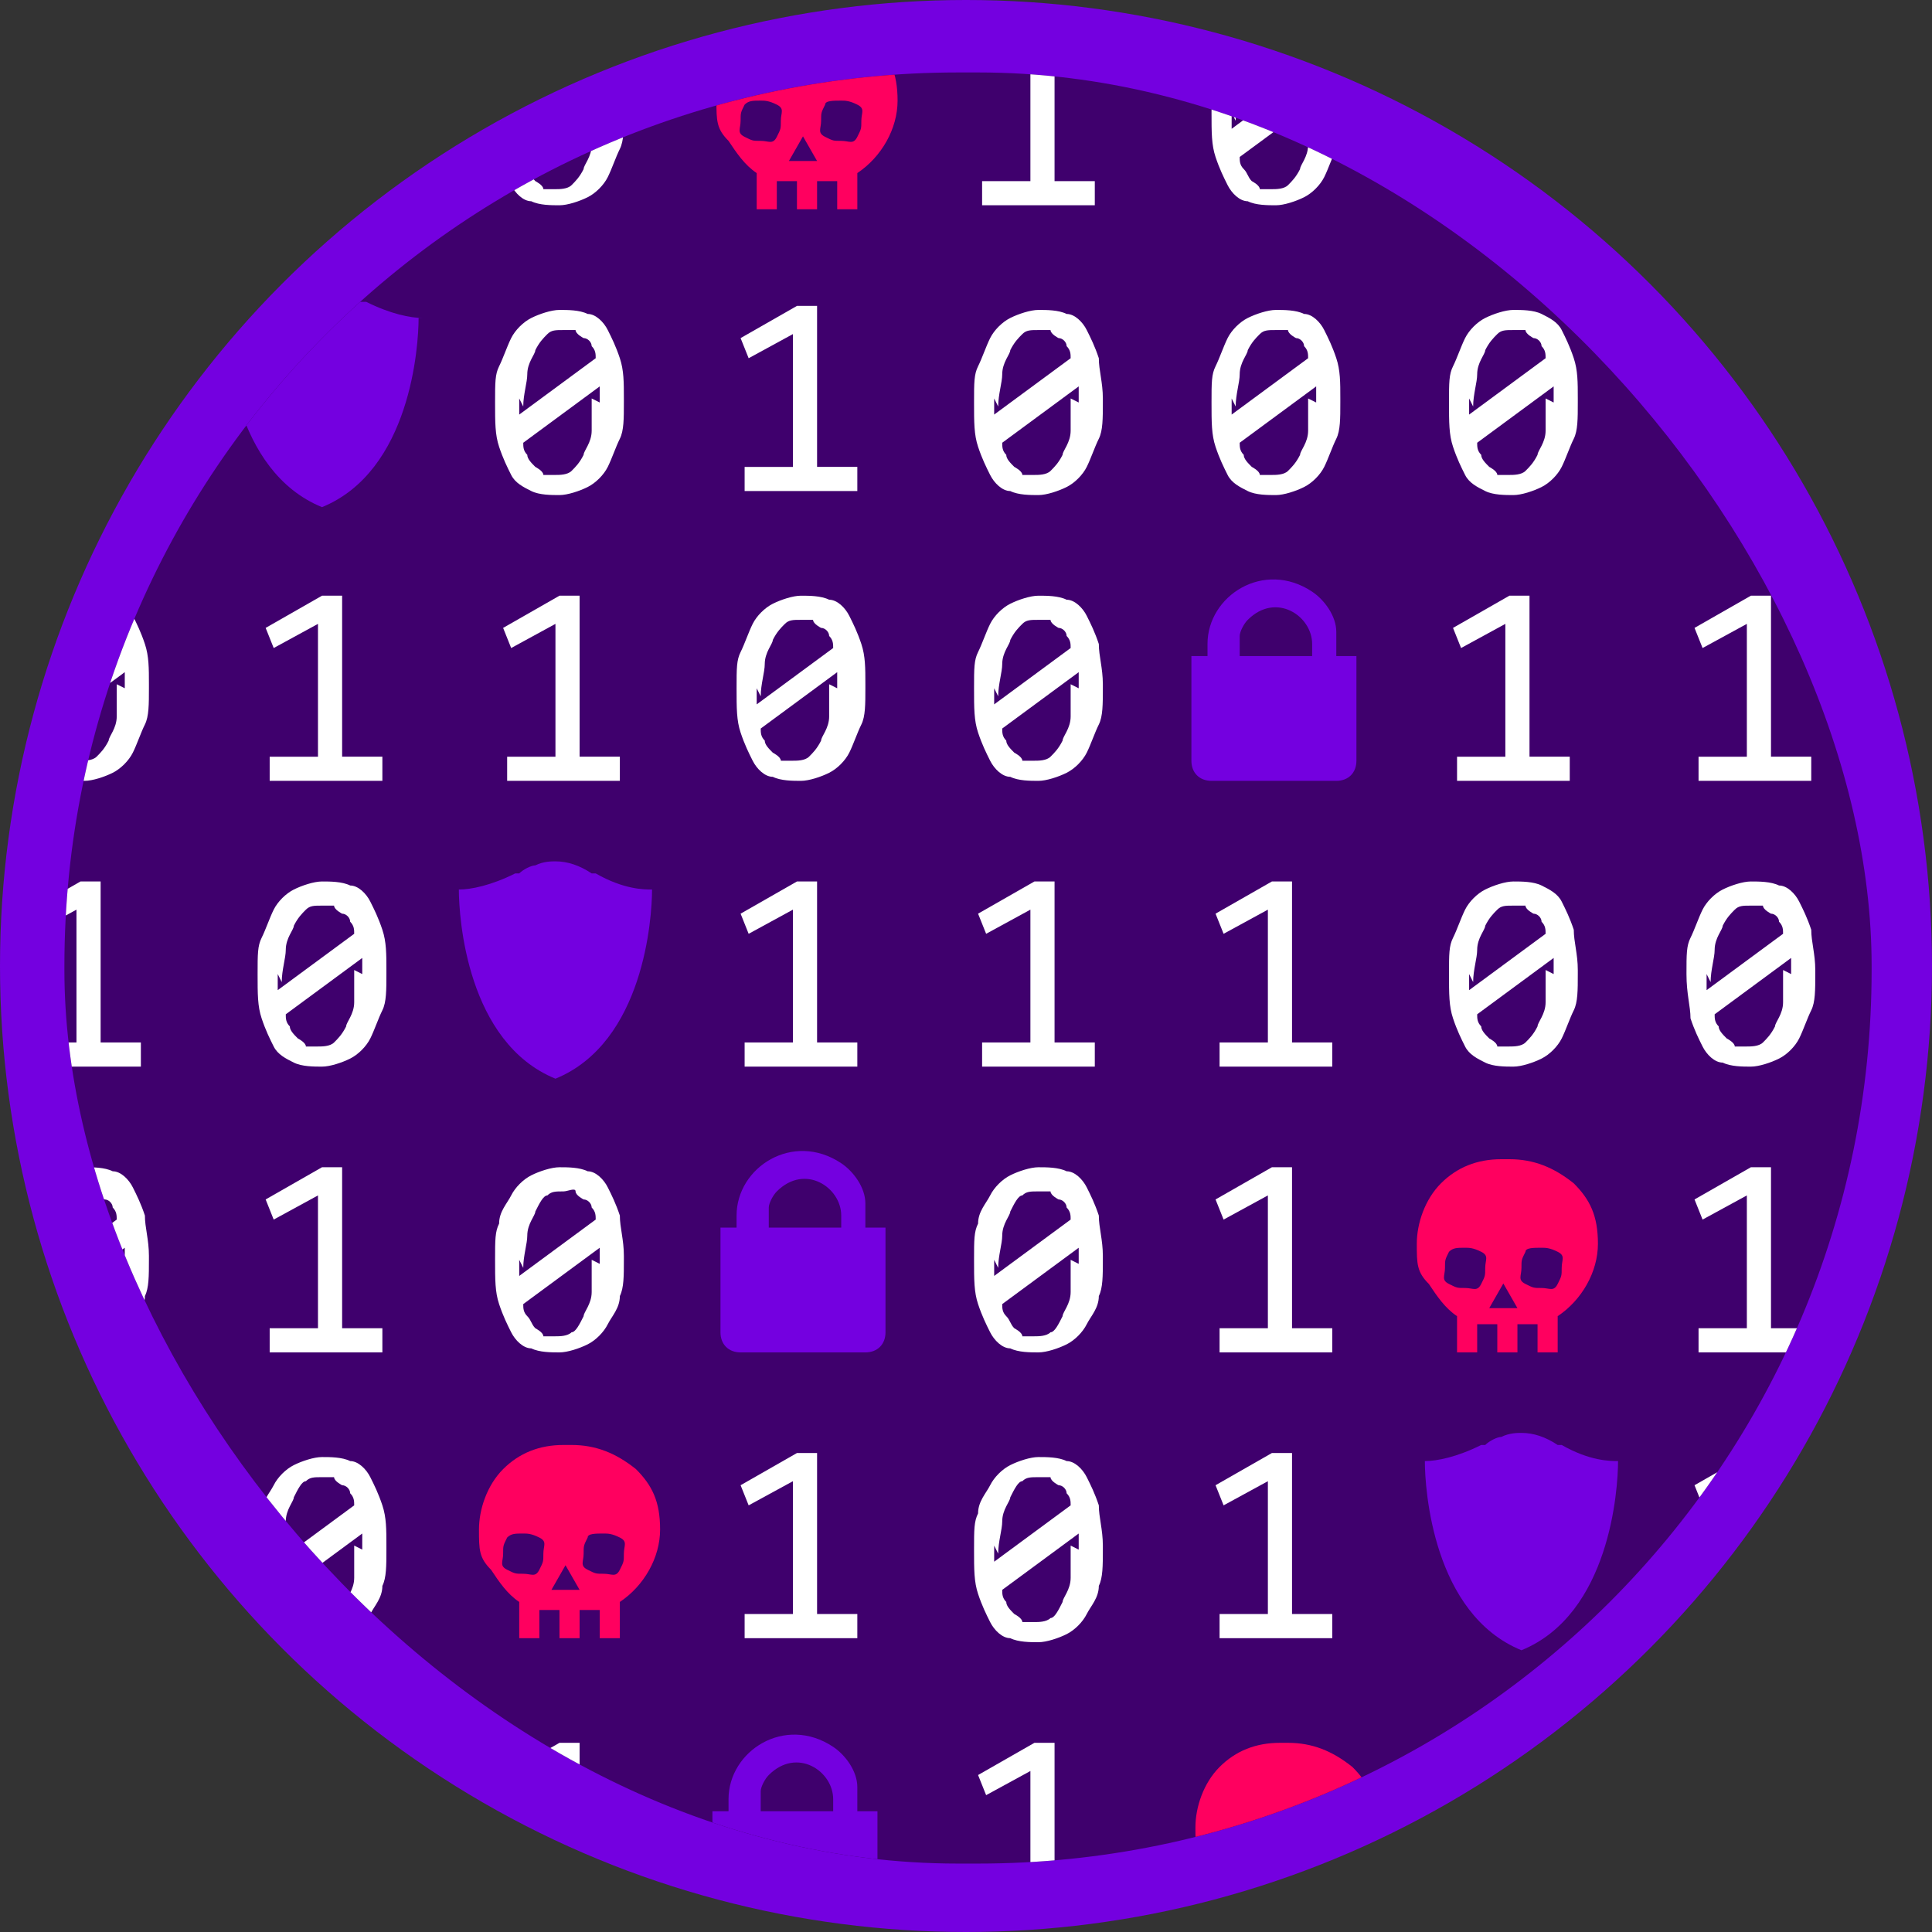 <?xml version="1.0" encoding="UTF-8"?>
<svg xmlns="http://www.w3.org/2000/svg" xmlns:xlink="http://www.w3.org/1999/xlink" id="Layer_1" version="1.1" viewBox="0 0 48 48">
  <rect x="0" y="0" width="48" height="48" fill="#333333" stroke="none"/>
  <defs>
    <style>
      .st0 {
        fill: #3f006d;
      }

      .st1 {
        fill: #7400e0;
      }

      .st2 {
        fill: #ff005f;
      }

      .st3 {
        fill: #fff;
      }

      .st4 {
        clip-path: url(#clippath);
      }
    </style>
    <clipPath id="clippath">
      <rect class="st0" x="1.6" y="1.8" width="44.9" height="44.5" rx="22.2" ry="22.2"></rect>
    </clipPath>
  </defs>
  <circle class="st1" cx="24" cy="24" r="24"></circle>
  <g>
    <rect class="st0" x="1.6" y="1.8" width="44.9" height="44.5" rx="22.2" ry="22.2"></rect>
    <g class="st4">
      <g>
        <g>
          <path class="st3" d="M3.7,2.8c0,.4,0,.7-.1.9s-.2.5-.3.7-.3.4-.5.5-.5.2-.7.2-.5,0-.7-.1c-.2,0-.4-.2-.5-.4s-.2-.4-.3-.7-.1-.6-.1-1.1,0-.7.1-.9.2-.5.3-.7c.1-.2.3-.4.5-.5s.5-.2.7-.2.5,0,.7.1c.2,0,.4.2.5.4.1.2.2.4.3.7,0,.3.1.6.1,1ZM1,2.8v.2c0,0,0,.1,0,.2l1.9-1.4c0-.1,0-.2-.1-.3,0-.1-.1-.2-.2-.2,0,0-.2-.1-.2-.2-.1,0-.2,0-.3,0-.2,0-.3,0-.4.1s-.2.2-.3.4-.2.3-.2.6c0,.2-.1.5-.1.8ZM3.1,2.9v-.2c0,0,0-.1,0-.2l-1.9,1.4c0,.1,0,.2.1.3s.1.2.2.3c0,0,.2.1.2.2.1,0,.2,0,.3,0s.3,0,.4-.1.2-.2.3-.4c0-.1.2-.3.2-.6,0-.2,0-.5,0-.8Z"></path>
          <path class="st3" d="M3.6,12.2H.7v-.6s1.2,0,1.2,0v-3.3s-1.1.6-1.1.6l-.2-.5,1.4-.8h.5v4h1v.6h0Z"></path>
          <path class="st3" d="M3.7,17.1c0,.4,0,.7-.1.9s-.2.5-.3.7-.3.4-.5.5-.5.2-.7.2-.5,0-.7-.1c-.2,0-.4-.2-.5-.4s-.2-.4-.3-.7-.1-.6-.1-1.1,0-.7.1-.9.2-.5.3-.7c.1-.2.3-.4.5-.5s.5-.2.7-.2.5,0,.7.1c.2,0,.4.2.5.4.1.2.2.4.3.7s.1.6.1,1ZM1,17.1v.2c0,0,0,.1,0,.2l1.9-1.4c0-.1,0-.2-.1-.3,0-.1-.1-.2-.2-.2,0,0-.2-.1-.2-.2-.1,0-.2,0-.3,0-.2,0-.3,0-.4.1s-.2.2-.3.4-.2.3-.2.6c0,.2-.1.5-.1.8ZM3.1,17.1v-.2c0,0,0-.1,0-.2l-1.9,1.4c0,.1,0,.2.1.3,0,.1.1.2.2.3,0,0,.2.1.2.2.1,0,.2,0,.3,0s.3,0,.4-.1.2-.2.3-.4c0-.1.2-.3.2-.6,0-.2,0-.5,0-.8Z"></path>
          <path class="st3" d="M3.6,26.5H.7v-.6s1.2,0,1.2,0v-3.3s-1.1.6-1.1.6l-.2-.5,1.4-.8h.5v4h1v.6h0Z"></path>
          <path class="st3" d="M3.7,31.3c0,.4,0,.7-.1.9,0,.3-.2.5-.3.7s-.3.4-.5.5-.5.2-.7.2-.5,0-.7-.1c-.2,0-.4-.2-.5-.4s-.2-.4-.3-.7-.1-.6-.1-1.1,0-.7.1-.9c0-.3.2-.5.3-.7.1-.2.3-.4.5-.5s.5-.2.7-.2.5,0,.7.1c.2,0,.4.2.5.4.1.2.2.4.3.7,0,.3.1.6.1,1ZM1,31.3v.2c0,0,0,.1,0,.2l1.9-1.4c0-.1,0-.2-.1-.3,0-.1-.1-.2-.2-.2,0,0-.2-.1-.2-.2-.1,0-.2,0-.3,0-.2,0-.3,0-.4.1-.1,0-.2.2-.3.4,0,.1-.2.3-.2.6,0,.2-.1.5-.1.8ZM3.1,31.4v-.2c0,0,0-.1,0-.2l-1.9,1.4c0,.1,0,.2.1.3s.1.2.2.3c0,0,.2.1.2.2.1,0,.2,0,.3,0s.3,0,.4-.1c.1,0,.2-.2.3-.4s.2-.3.2-.6c0-.2,0-.5,0-.8Z"></path>
          <path class="st3" d="M3.6,40.7H.7v-.6s1.2,0,1.2,0v-3.3s-1.1.6-1.1.6l-.2-.5,1.4-.8h.5v4h1v.6h0Z"></path>
          <path class="st3" d="M9.5,5.1h-2.8v-.6s1.2,0,1.2,0V1.2s-1.1.6-1.1.6l-.2-.5,1.4-.8h.5v4h1v.6h0Z"></path>
          <path class="st3" d="M9.5,19.4h-2.8v-.6s1.2,0,1.2,0v-3.3s-1.1.6-1.1.6l-.2-.5,1.4-.8h.5v4h1v.6h0Z"></path>
          <path class="st3" d="M9.6,24.2c0,.4,0,.7-.1.9s-.2.5-.3.7-.3.4-.5.5-.5.2-.7.2-.5,0-.7-.1-.4-.2-.5-.4c-.1-.2-.2-.4-.3-.7s-.1-.6-.1-1.1,0-.7.1-.9.2-.5.3-.7c.1-.2.3-.4.5-.5s.5-.2.7-.2.5,0,.7.1c.2,0,.4.2.5.4.1.2.2.4.3.7.1.3.1.6.1,1ZM6.9,24.2v.2c0,0,0,.1,0,.2l1.9-1.4c0-.1,0-.2-.1-.3,0-.1-.1-.2-.2-.2,0,0-.2-.1-.2-.2-.1,0-.2,0-.3,0-.2,0-.3,0-.4.1s-.2.2-.3.4c0,.1-.2.3-.2.6,0,.2-.1.5-.1.8ZM9,24.2v-.2c0,0,0-.1,0-.2l-1.9,1.4c0,.1,0,.2.1.3,0,.1.1.2.2.3,0,0,.2.1.2.2.1,0,.2,0,.3,0s.3,0,.4-.1.2-.2.3-.4c0-.1.2-.3.2-.6,0-.2,0-.5,0-.8Z"></path>
          <path class="st3" d="M9.5,33.6h-2.8v-.6s1.2,0,1.2,0v-3.3s-1.1.6-1.1.6l-.2-.5,1.4-.8h.5v4h1v.6h0Z"></path>
          <path class="st3" d="M9.6,38.5c0,.4,0,.7-.1.9,0,.3-.2.5-.3.7s-.3.4-.5.5-.5.2-.7.2-.5,0-.7-.1-.4-.2-.5-.4-.2-.4-.3-.7-.1-.6-.1-1.1,0-.7.1-.9c0-.3.2-.5.3-.7.1-.2.3-.4.5-.5s.5-.2.7-.2.5,0,.7.1c.2,0,.4.2.5.4.1.2.2.4.3.7.1.3.1.6.1,1ZM6.9,38.4v.2c0,0,0,.1,0,.2l1.9-1.4c0-.1,0-.2-.1-.3,0-.1-.1-.2-.2-.2,0,0-.2-.1-.2-.2-.1,0-.2,0-.3,0-.2,0-.3,0-.4.1-.1,0-.2.2-.3.4,0,.1-.2.3-.2.6,0,.2-.1.5-.1.8ZM9,38.5v-.2c0,0,0-.1,0-.2l-1.9,1.4c0,.1,0,.2.1.3,0,.1.1.2.2.3,0,0,.2.1.2.2.1,0,.2,0,.3,0s.3,0,.4-.1c.1,0,.2-.2.3-.4,0-.1.2-.3.2-.6,0-.2,0-.5,0-.8Z"></path>
          <path class="st3" d="M9.5,47.9h-2.8v-.6s1.2,0,1.2,0v-3.3s-1.1.6-1.1.6l-.2-.5,1.4-.8h.5v4h1v.6h0Z"></path>
          <path class="st3" d="M15.5,2.8c0,.4,0,.7-.1.9s-.2.5-.3.7-.3.4-.5.5-.5.2-.7.2-.5,0-.7-.1c-.2,0-.4-.2-.5-.4s-.2-.4-.3-.7-.1-.6-.1-1.1,0-.7.1-.9.2-.5.3-.7c.1-.2.3-.4.5-.5s.5-.2.7-.2.5,0,.7.1c.2,0,.4.2.5.4.1.2.2.4.3.7,0,.3.1.6.1,1ZM12.9,2.8v.2c0,0,0,.1,0,.2l1.9-1.4c0-.1,0-.2-.1-.3,0-.1-.1-.2-.2-.2s-.2-.1-.2-.2c-.1,0-.2,0-.3,0-.2,0-.3,0-.4.1s-.2.2-.3.4c0,.1-.2.3-.2.6,0,.2-.1.5-.1.8ZM14.9,2.9v-.2c0,0,0-.1,0-.2l-1.9,1.4c0,.1,0,.2.1.3s.1.2.2.3c0,0,.2.1.2.2.1,0,.2,0,.3,0s.3,0,.4-.1.2-.2.3-.4c0-.1.2-.3.2-.6,0-.2,0-.5,0-.8Z"></path>
          <path class="st3" d="M15.5,10c0,.4,0,.7-.1.9s-.2.5-.3.7-.3.4-.5.5-.5.2-.7.2-.5,0-.7-.1-.4-.2-.5-.4-.2-.4-.3-.7-.1-.6-.1-1.1,0-.7.1-.9.2-.5.3-.7c.1-.2.3-.4.5-.5s.5-.2.7-.2.5,0,.7.1c.2,0,.4.2.5.4.1.2.2.4.3.7s.1.6.1,1ZM12.9,9.9v.2c0,0,0,.1,0,.2l1.9-1.4c0-.1,0-.2-.1-.3,0-.1-.1-.2-.2-.2,0,0-.2-.1-.2-.2-.1,0-.2,0-.3,0-.2,0-.3,0-.4.1s-.2.2-.3.4c0,.1-.2.3-.2.6,0,.2-.1.5-.1.8ZM14.9,10v-.2c0,0,0-.1,0-.2l-1.9,1.4c0,.1,0,.2.1.3,0,.1.1.2.2.3,0,0,.2.1.2.2.1,0,.2,0,.3,0s.3,0,.4-.1.2-.2.3-.4c0-.1.2-.3.2-.6,0-.2,0-.5,0-.8Z"></path>
          <path class="st3" d="M15.4,19.4h-2.8v-.6s1.2,0,1.2,0v-3.3s-1.1.6-1.1.6l-.2-.5,1.4-.8h.5v4h1s0,.6,0,.6h0Z"></path>
          <path class="st3" d="M15.5,31.3c0,.4,0,.7-.1.9,0,.3-.2.5-.3.7s-.3.4-.5.5-.5.2-.7.2-.5,0-.7-.1c-.2,0-.4-.2-.5-.4s-.2-.4-.3-.7-.1-.6-.1-1.1,0-.7.1-.9c0-.3.2-.5.3-.7.1-.2.3-.4.5-.5s.5-.2.7-.2.5,0,.7.1c.2,0,.4.2.5.4.1.2.2.4.3.7,0,.3.1.6.1,1ZM12.9,31.3v.2c0,0,0,.1,0,.2l1.9-1.4c0-.1,0-.2-.1-.3,0-.1-.1-.2-.2-.2,0,0-.2-.1-.2-.2s-.2,0-.3,0c-.2,0-.3,0-.4.1-.1,0-.2.2-.3.4,0,.1-.2.3-.2.6,0,.2-.1.5-.1.8ZM14.9,31.4v-.2c0,0,0-.1,0-.2l-1.9,1.4c0,.1,0,.2.1.3s.1.2.2.3c0,0,.2.1.2.2.1,0,.2,0,.3,0s.3,0,.4-.1c.1,0,.2-.2.3-.4,0-.1.2-.3.2-.6,0-.2,0-.5,0-.8Z"></path>
          <path class="st3" d="M15.4,47.9h-2.8v-.6s1.2,0,1.2,0v-3.3s-1.1.6-1.1.6l-.2-.5,1.4-.8h.5v4h1v.6h0Z"></path>
          <path class="st3" d="M21.3,12.2h-2.8v-.6s1.2,0,1.2,0v-3.3s-1.1.6-1.1.6l-.2-.5,1.4-.8h.5v4h1v.6h0Z"></path>
          <path class="st3" d="M21.5,17.1c0,.4,0,.7-.1.9s-.2.5-.3.7-.3.4-.5.5-.5.2-.7.2-.5,0-.7-.1c-.2,0-.4-.2-.5-.4s-.2-.4-.3-.7-.1-.6-.1-1.1,0-.7.1-.9.2-.5.3-.7c.1-.2.3-.4.5-.5s.5-.2.7-.2.5,0,.7.1c.2,0,.4.2.5.4.1.2.2.4.3.7s.1.6.1,1ZM18.8,17.1v.2c0,0,0,.1,0,.2l1.9-1.4c0-.1,0-.2-.1-.3,0-.1-.1-.2-.2-.2,0,0-.2-.1-.2-.2-.1,0-.2,0-.3,0-.2,0-.3,0-.4.1s-.2.2-.3.4c0,.1-.2.3-.2.6,0,.2-.1.5-.1.8ZM20.8,17.1v-.2c0,0,0-.1,0-.2l-1.9,1.4c0,.1,0,.2.1.3,0,.1.1.2.2.3,0,0,.2.1.2.2.1,0,.2,0,.3,0s.3,0,.4-.1.2-.2.3-.4c0-.1.2-.3.2-.6,0-.2,0-.5,0-.8Z"></path>
          <path class="st3" d="M21.3,26.5h-2.8v-.6s1.2,0,1.2,0v-3.3s-1.1.6-1.1.6l-.2-.5,1.4-.8h.5v4h1v.6h0Z"></path>
          <path class="st3" d="M21.3,40.7h-2.8v-.6s1.2,0,1.2,0v-3.3s-1.1.6-1.1.6l-.2-.5,1.4-.8h.5v4h1v.6h0Z"></path>
          <path class="st3" d="M27.2,5.1h-2.8v-.6s1.2,0,1.2,0V1.2s-1.1.6-1.1.6l-.2-.5,1.4-.8h.5v4h1v.6h0Z"></path>
          <path class="st3" d="M27.4,10c0,.4,0,.7-.1.9s-.2.5-.3.7-.3.4-.5.5-.5.2-.7.2-.5,0-.7-.1c-.2,0-.4-.2-.5-.4s-.2-.4-.3-.7-.1-.6-.1-1.1,0-.7.1-.9.2-.5.3-.7c.1-.2.3-.4.5-.5s.5-.2.7-.2.5,0,.7.1c.2,0,.4.2.5.4.1.2.2.4.3.7,0,.3.1.6.1,1ZM24.7,9.9v.2c0,0,0,.1,0,.2l1.9-1.4c0-.1,0-.2-.1-.3,0-.1-.1-.2-.2-.2,0,0-.2-.1-.2-.2-.1,0-.2,0-.3,0-.2,0-.3,0-.4.1s-.2.2-.3.4c0,.1-.2.3-.2.6,0,.2-.1.5-.1.8ZM26.8,10v-.2c0,0,0-.1,0-.2l-1.9,1.4c0,.1,0,.2.1.3,0,.1.1.2.2.3,0,0,.2.1.2.2.1,0,.2,0,.3,0s.3,0,.4-.1.2-.2.3-.4c0-.1.2-.3.2-.6,0-.2,0-.5,0-.8Z"></path>
          <path class="st3" d="M27.4,17.1c0,.4,0,.7-.1.9s-.2.5-.3.7-.3.4-.5.5-.5.2-.7.2-.5,0-.7-.1c-.2,0-.4-.2-.5-.4s-.2-.4-.3-.7-.1-.6-.1-1.1,0-.7.1-.9.2-.5.3-.7c.1-.2.3-.4.5-.5s.5-.2.7-.2.5,0,.7.1c.2,0,.4.2.5.4.1.2.2.4.3.7,0,.3.1.6.1,1ZM24.7,17.1v.2c0,0,0,.1,0,.2l1.9-1.4c0-.1,0-.2-.1-.3,0-.1-.1-.2-.2-.2,0,0-.2-.1-.2-.2-.1,0-.2,0-.3,0-.2,0-.3,0-.4.1s-.2.2-.3.4c0,.1-.2.3-.2.6,0,.2-.1.5-.1.8ZM26.8,17.1v-.2c0,0,0-.1,0-.2l-1.9,1.4c0,.1,0,.2.1.3,0,.1.1.2.2.3,0,0,.2.1.2.2.1,0,.2,0,.3,0s.3,0,.4-.1.2-.2.3-.4c0-.1.2-.3.2-.6,0-.2,0-.5,0-.8Z"></path>
          <path class="st3" d="M27.2,26.5h-2.8v-.6s1.2,0,1.2,0v-3.3s-1.1.6-1.1.6l-.2-.5,1.4-.8h.5v4h1v.6h0Z"></path>
          <path class="st3" d="M27.4,31.3c0,.4,0,.7-.1.9,0,.3-.2.5-.3.7s-.3.4-.5.5-.5.2-.7.2-.5,0-.7-.1c-.2,0-.4-.2-.5-.4s-.2-.4-.3-.7-.1-.6-.1-1.1,0-.7.1-.9c0-.3.2-.5.3-.7.1-.2.3-.4.5-.5s.5-.2.7-.2.5,0,.7.1c.2,0,.4.2.5.4.1.2.2.4.3.7,0,.3.1.6.1,1ZM24.7,31.3v.2c0,0,0,.1,0,.2l1.9-1.4c0-.1,0-.2-.1-.3,0-.1-.1-.2-.2-.2,0,0-.2-.1-.2-.2-.1,0-.2,0-.3,0-.2,0-.3,0-.4.1-.1,0-.2.2-.3.4,0,.1-.2.3-.2.6,0,.2-.1.5-.1.8ZM26.8,31.4v-.2c0,0,0-.1,0-.2l-1.9,1.4c0,.1,0,.2.1.3s.1.2.2.3c0,0,.2.1.2.2.1,0,.2,0,.3,0s.3,0,.4-.1c.1,0,.2-.2.3-.4,0-.1.2-.3.2-.6,0-.2,0-.5,0-.8Z"></path>
          <path class="st3" d="M27.4,38.5c0,.4,0,.7-.1.9,0,.3-.2.5-.3.7s-.3.4-.5.5-.5.2-.7.2-.5,0-.7-.1c-.2,0-.4-.2-.5-.4s-.2-.4-.3-.7-.1-.6-.1-1.1,0-.7.1-.9c0-.3.2-.5.3-.7.1-.2.3-.4.5-.5s.5-.2.7-.2.5,0,.7.1c.2,0,.4.2.5.4.1.2.2.4.3.7,0,.3.1.6.1,1ZM24.7,38.4v.2c0,0,0,.1,0,.2l1.9-1.4c0-.1,0-.2-.1-.3,0-.1-.1-.2-.2-.2,0,0-.2-.1-.2-.2-.1,0-.2,0-.3,0-.2,0-.3,0-.4.1-.1,0-.2.2-.3.4,0,.1-.2.3-.2.6,0,.2-.1.5-.1.8ZM26.8,38.5v-.2c0,0,0-.1,0-.2l-1.9,1.4c0,.1,0,.2.1.3,0,.1.1.2.2.3,0,0,.2.1.2.2.1,0,.2,0,.3,0s.3,0,.4-.1c.1,0,.2-.2.3-.4,0-.1.2-.3.2-.6s0-.5,0-.8Z"></path>
          <path class="st3" d="M27.2,47.9h-2.8v-.6s1.2,0,1.2,0v-3.3s-1.1.6-1.1.6l-.2-.5,1.4-.8h.5v4h1v.6h0Z"></path>
          <path class="st3" d="M33.3,2.8c0,.4,0,.7-.1.9s-.2.5-.3.7-.3.4-.5.5-.5.2-.7.2-.5,0-.7-.1c-.2,0-.4-.2-.5-.4s-.2-.4-.3-.7-.1-.6-.1-1.1,0-.7.1-.9.2-.5.3-.7c.1-.2.3-.4.5-.5s.5-.2.7-.2.5,0,.7.1c.2,0,.4.2.5.4.1.2.2.4.3.7,0,.3.1.6.1,1ZM30.6,2.8v.2c0,0,0,.1,0,.2l1.9-1.4c0-.1,0-.2-.1-.3,0-.1-.1-.2-.2-.2,0,0-.2-.1-.2-.2-.1,0-.2,0-.3,0-.2,0-.3,0-.4.1s-.2.2-.3.4-.2.3-.2.6c0,.2-.1.5-.1.8ZM32.7,2.9v-.2c0,0,0-.1,0-.2l-1.9,1.4c0,.1,0,.2.1.3s.1.2.2.3c0,0,.2.1.2.2.1,0,.2,0,.3,0s.3,0,.4-.1.2-.2.3-.4c0-.1.2-.3.2-.6,0-.2,0-.5,0-.8Z"></path>
          <path class="st3" d="M33.3,10c0,.4,0,.7-.1.9s-.2.5-.3.7-.3.4-.5.5-.5.2-.7.2-.5,0-.7-.1-.4-.2-.5-.4-.2-.4-.3-.7-.1-.6-.1-1.1,0-.7.1-.9.2-.5.3-.7c.1-.2.3-.4.5-.5s.5-.2.7-.2.5,0,.7.1c.2,0,.4.2.5.4.1.2.2.4.3.7s.1.6.1,1ZM30.6,9.9v.2c0,0,0,.1,0,.2l1.9-1.4c0-.1,0-.2-.1-.3,0-.1-.1-.2-.2-.2,0,0-.2-.1-.2-.2-.1,0-.2,0-.3,0-.2,0-.3,0-.4.1s-.2.2-.3.4c0,.1-.2.3-.2.6,0,.2-.1.5-.1.8ZM32.7,10v-.2c0,0,0-.1,0-.2l-1.9,1.4c0,.1,0,.2.1.3,0,.1.1.2.2.3,0,0,.2.1.2.2.1,0,.2,0,.3,0s.3,0,.4-.1.2-.2.3-.4c0-.1.2-.3.2-.6,0-.2,0-.5,0-.8Z"></path>
          <path class="st3" d="M33.1,26.5h-2.8v-.6s1.2,0,1.2,0v-3.3s-1.1.6-1.1.6l-.2-.5,1.4-.8h.5v4h1v.6h0Z"></path>
          <path class="st3" d="M33.1,33.6h-2.8v-.6s1.2,0,1.2,0v-3.3s-1.1.6-1.1.6l-.2-.5,1.4-.8h.5v4h1v.6h0Z"></path>
          <path class="st3" d="M33.1,40.7h-2.8v-.6s1.2,0,1.2,0v-3.3s-1.1.6-1.1.6l-.2-.5,1.4-.8h.5v4h1v.6h0Z"></path>
          <path class="st3" d="M39,5.1h-2.8v-.6s1.2,0,1.2,0V1.2s-1.1.6-1.1.6l-.2-.5,1.4-.8h.5v4h1v.6h0Z"></path>
          <path class="st3" d="M39.2,10c0,.4,0,.7-.1.9s-.2.5-.3.7-.3.4-.5.5-.5.2-.7.2-.5,0-.7-.1-.4-.2-.5-.4-.2-.4-.3-.7-.1-.6-.1-1.1,0-.7.1-.9.2-.5.3-.7c.1-.2.3-.4.5-.5s.5-.2.7-.2.5,0,.7.1.4.2.5.4c.1.2.2.4.3.7s.1.6.1,1ZM36.5,9.9v.2c0,0,0,.1,0,.2l1.9-1.4c0-.1,0-.2-.1-.3,0-.1-.1-.2-.2-.2,0,0-.2-.1-.2-.2-.1,0-.2,0-.3,0-.2,0-.3,0-.4.1s-.2.2-.3.4c0,.1-.2.3-.2.6,0,.2-.1.5-.1.8ZM38.6,10v-.2c0,0,0-.1,0-.2l-1.9,1.4c0,.1,0,.2.1.3,0,.1.1.2.2.3,0,0,.2.1.2.2.1,0,.2,0,.3,0s.3,0,.4-.1.2-.2.3-.4c0-.1.2-.3.2-.6,0-.2,0-.5,0-.8Z"></path>
          <path class="st3" d="M39,19.4h-2.8v-.6s1.2,0,1.2,0v-3.3s-1.1.6-1.1.6l-.2-.5,1.4-.8h.5v4h1v.6h0Z"></path>
          <path class="st3" d="M39.2,24.2c0,.4,0,.7-.1.9s-.2.5-.3.7-.3.4-.5.5-.5.2-.7.2-.5,0-.7-.1-.4-.2-.5-.4c-.1-.2-.2-.4-.3-.7s-.1-.6-.1-1.1,0-.7.1-.9.2-.5.3-.7c.1-.2.3-.4.5-.5s.5-.2.7-.2.5,0,.7.1.4.2.5.4c.1.2.2.4.3.7,0,.3.1.6.1,1ZM36.5,24.2v.2c0,0,0,.1,0,.2l1.9-1.4c0-.1,0-.2-.1-.3,0-.1-.1-.2-.2-.2,0,0-.2-.1-.2-.2-.1,0-.2,0-.3,0-.2,0-.3,0-.4.1s-.2.2-.3.4c0,.1-.2.3-.2.6,0,.2-.1.5-.1.8ZM38.6,24.2v-.2c0,0,0-.1,0-.2l-1.9,1.4c0,.1,0,.2.1.3,0,.1.1.2.2.3,0,0,.2.1.2.2.1,0,.2,0,.3,0s.3,0,.4-.1.2-.2.3-.4c0-.1.2-.3.2-.6,0-.2,0-.5,0-.8Z"></path>
          <path class="st3" d="M39,47.9h-2.8v-.6s1.2,0,1.2,0v-3.3s-1.1.6-1.1.6l-.2-.5,1.4-.8h.5v4h1v.6h0Z"></path>
          <path class="st3" d="M45.1,10c0,.4,0,.7-.1.9s-.2.5-.3.7-.3.4-.5.5-.5.2-.7.2-.5,0-.7-.1c-.2,0-.4-.2-.5-.4s-.2-.4-.3-.7c0-.3-.1-.6-.1-1.1s0-.7.1-.9.2-.5.3-.7c.1-.2.3-.4.5-.5s.5-.2.7-.2.5,0,.7.1c.2,0,.4.2.5.4.1.2.2.4.3.7s.1.6.1,1ZM42.4,9.9v.2c0,0,0,.1,0,.2l1.9-1.4c0-.1,0-.2-.1-.3,0-.1-.1-.2-.2-.2,0,0-.2-.1-.2-.2-.1,0-.2,0-.3,0-.2,0-.3,0-.4.1s-.2.2-.3.4c0,.1-.2.3-.2.6,0,.2-.1.5-.1.8ZM44.5,10v-.2c0,0,0-.1,0-.2l-1.9,1.4c0,.1,0,.2.1.3,0,.1.1.2.2.3,0,0,.2.1.2.2.1,0,.2,0,.3,0s.3,0,.4-.1.2-.2.3-.4c0-.1.2-.3.2-.6,0-.2,0-.5,0-.8Z"></path>
          <path class="st3" d="M45,19.4h-2.8v-.6s1.2,0,1.2,0v-3.3s-1.1.6-1.1.6l-.2-.5,1.4-.8h.5v4h1v.6h0Z"></path>
          <path class="st3" d="M45.1,24.2c0,.4,0,.7-.1.9s-.2.5-.3.7-.3.4-.5.5-.5.2-.7.2-.5,0-.7-.1c-.2,0-.4-.2-.5-.4-.1-.2-.2-.4-.3-.7,0-.3-.1-.6-.1-1.1s0-.7.1-.9.2-.5.3-.7c.1-.2.3-.4.5-.5s.5-.2.7-.2.5,0,.7.1c.2,0,.4.2.5.4.1.2.2.4.3.7,0,.3.1.6.1,1ZM42.4,24.2v.2c0,0,0,.1,0,.2l1.9-1.4c0-.1,0-.2-.1-.3,0-.1-.1-.2-.2-.2,0,0-.2-.1-.2-.2-.1,0-.2,0-.3,0-.2,0-.3,0-.4.1s-.2.2-.3.4c0,.1-.2.3-.2.6,0,.2-.1.5-.1.8ZM44.5,24.2v-.2c0,0,0-.1,0-.2l-1.9,1.4c0,.1,0,.2.1.3,0,.1.1.2.2.3,0,0,.2.1.2.2.1,0,.2,0,.3,0s.3,0,.4-.1.2-.2.3-.4c0-.1.2-.3.2-.6,0-.2,0-.5,0-.8Z"></path>
          <path class="st3" d="M45,33.6h-2.8v-.6s1.2,0,1.2,0v-3.3s-1.1.6-1.1.6l-.2-.5,1.4-.8h.5v4h1v.6h0Z"></path>
          <path class="st3" d="M45,40.7h-2.8v-.6s1.2,0,1.2,0v-3.3s-1.1.6-1.1.6l-.2-.5,1.4-.8h.5v4h1v.6h0Z"></path>
          <path class="st3" d="M45,47.9h-2.8v-.6s1.2,0,1.2,0v-3.3s-1.1.6-1.1.6l-.2-.5,1.4-.8h.5v4h1v.6h0Z"></path>
          <path class="st2" d="M19.9.4c-.6,0-1.1.2-1.5.6s-.6,1-.6,1.5,0,.7.3,1c.2.3.4.6.7.8v.9h.5v-.7s.5,0,.5,0v.7h.5v-.7s.5,0,.5,0v.7h.5v-.9c.6-.4,1-1.1,1-1.8s-.2-1.1-.6-1.5c-.5-.4-1-.6-1.6-.6h0ZM18.9,2.5c.1,0,.2,0,.4.1s.1.2.1.4,0,.2-.1.4-.2.1-.4.1-.2,0-.4-.1-.1-.2-.1-.4,0-.2.1-.4c.1-.1.2-.1.4-.1h0ZM20.9,2.5c.1,0,.2,0,.4.1s.1.2.1.4,0,.2-.1.4-.2.1-.4.1-.2,0-.4-.1-.1-.2-.1-.4,0-.2.1-.4c0-.1.2-.1.4-.1h0ZM19.9,3.3l.4.7h-.7l.4-.7Z"></path>
          <path class="st2" d="M14,35.9c-.6,0-1.1.2-1.5.6s-.6,1-.6,1.5,0,.7.3,1c.2.3.4.6.7.8v.9h.5v-.7s.5,0,.5,0v.7h.5v-.7s.5,0,.5,0v.7h.5v-.9c.6-.4,1-1.1,1-1.8s-.2-1.1-.6-1.5c-.5-.4-1-.6-1.6-.6h0ZM13,38.1c.1,0,.2,0,.4.1s.1.2.1.4,0,.2-.1.4-.2.1-.4.1-.2,0-.4-.1-.1-.2-.1-.4,0-.2.1-.4c.1-.1.2-.1.4-.1h0ZM15,38.1c.1,0,.2,0,.4.1s.1.2.1.4,0,.2-.1.4-.2.1-.4.1-.2,0-.4-.1-.1-.2-.1-.4,0-.2.1-.4c0-.1.2-.1.4-.1h0ZM14,38.8l.4.7h-.7l.4-.7Z"></path>
          <path class="st2" d="M37.3,28.8c-.6,0-1.1.2-1.5.6s-.6,1-.6,1.5,0,.7.3,1c.2.3.4.6.7.8v.9h.5v-.7s.5,0,.5,0v.7h.5v-.7s.5,0,.5,0v.7h.5v-.9c.6-.4,1-1.1,1-1.8s-.2-1.1-.6-1.5c-.5-.4-1-.6-1.6-.6h0ZM36.4,31c.1,0,.2,0,.4.1s.1.2.1.4,0,.2-.1.4-.2.1-.4.1-.2,0-.4-.1-.1-.2-.1-.4,0-.2.1-.4c.1-.1.2-.1.4-.1h0ZM38.3,31c.1,0,.2,0,.4.1s.1.2.1.4,0,.2-.1.4-.2.1-.4.1-.2,0-.4-.1-.1-.2-.1-.4,0-.2.1-.4c0-.1.2-.1.4-.1h0ZM37.3,31.8l.4.7h-.7l.4-.7Z"></path>
          <path class="st2" d="M31.8,43.3c-.6,0-1.1.2-1.5.6s-.6,1-.6,1.5,0,.7.3,1c.2.3.4.6.7.8v.9h.5v-.7s.5,0,.5,0v.7h.5v-.7s.5,0,.5,0v.7h.5v-.9c.6-.4,1-1.1,1-1.8s-.2-1.1-.6-1.5c-.5-.4-1-.6-1.6-.6h0ZM30.8,45.5c.1,0,.2,0,.4.1s.1.2.1.4,0,.2-.1.4-.2.1-.4.1-.2,0-.4-.1-.1-.2-.1-.4,0-.2.1-.4c.1-.1.2-.1.4-.1h0ZM32.8,45.5c.1,0,.2,0,.4.1s.1.2.1.4,0,.2-.1.4-.2.1-.4.1-.2,0-.4-.1-.1-.2-.1-.4,0-.2.1-.4c0-.1.2-.1.4-.1h0ZM31.8,46.2l.4.7h-.7l.4-.7Z"></path>
          <path class="st2" d="M1.9,43c-.6,0-1.1.2-1.5.6s-.6,1-.6,1.5,0,.7.3,1c.2.3.4.6.7.8v.9h.5v-.7s.5,0,.5,0v.7h.5v-.7s.5,0,.5,0v.7h.5v-.9c.6-.4,1-1.1,1-1.8s-.2-1.1-.6-1.5c-.5-.4-1-.6-1.6-.6h0ZM.9,45.2c.1,0,.2,0,.4.1,0,0,.1.2.1.4s0,.2-.1.4c0,0-.2.1-.4.1s-.2,0-.4-.1c0,0-.1-.2-.1-.4s0-.2.1-.4c0-.1.2-.1.4-.1h0ZM2.8,45.2c.1,0,.2,0,.4.1,0,0,.1.2.1.4s0,.2-.1.4c0,0-.2.1-.4.1s-.2,0-.4-.1c0,0-.1-.2-.1-.4s0-.2.1-.4.2-.1.4-.1h0ZM1.9,45.9l.4.7h-.7l.4-.7Z"></path>
        </g>
        <path class="st1" d="M10.4,7.9c0,.7-.2,3.8-2.4,4.7-2.2-.9-2.4-4-2.4-4.7.2,0,.7,0,1.4-.4,0,0,0,0,.1,0,.1,0,.3-.1.4-.2.2,0,.4-.1.5-.1.3,0,.6.2.9.3,0,0,.1,0,.2,0,.6.3,1.1.4,1.4.4ZM14.9,21.7c0,0-.1,0-.2,0-.3-.2-.6-.3-.9-.3-.1,0-.3,0-.5.1-.1,0-.3.1-.4.2,0,0,0,0-.1,0-.6.3-1.1.4-1.4.4,0,.7.2,3.8,2.4,4.7,2.2-.9,2.4-4,2.4-4.7-.2,0-.7,0-1.4-.4ZM44.3.2c0,0-.1,0-.2,0-.3-.2-.6-.3-.9-.3-.1,0-.3,0-.5.1-.1,0-.3.1-.4.2,0,0,0,0-.1,0-.6.3-1.1.4-1.4.4,0,.7.2,3.8,2.4,4.7,2.2-.9,2.4-4,2.4-4.7-.2,0-.7,0-1.4-.4ZM38.9,35.9c0,0-.1,0-.2,0-.3-.2-.6-.3-.9-.3-.1,0-.3,0-.5.1-.1,0-.3.1-.4.2,0,0,0,0-.1,0-.6.3-1.1.4-1.4.4,0,.7.2,3.8,2.4,4.7,2.2-.9,2.4-4,2.4-4.7-.2,0-.7,0-1.4-.4ZM33.7,16.3v2.6c0,.3-.2.5-.5.5h-3.1c-.3,0-.5-.2-.5-.5v-2.6s.4,0,.4,0v-.3c0-1.2,1.4-2.1,2.6-1.3.3.2.6.6.6,1v.6h.4ZM32.6,16.3v-.3c0-.7-.9-1.3-1.6-.6-.1.1-.2.3-.2.4v.5h1.8ZM21.8,45v2.6c0,.3-.2.5-.5.5h-3.1c-.3,0-.5-.2-.5-.5v-2.6s.4,0,.4,0v-.3c0-1.2,1.4-2.1,2.6-1.3.3.2.6.6.6,1v.6h.4ZM20.7,45v-.3c0-.7-.9-1.3-1.6-.6-.1.1-.2.3-.2.4v.5h1.8ZM22,30.5v2.6c0,.3-.2.5-.5.5h-3.1c-.3,0-.5-.2-.5-.5v-2.6s.4,0,.4,0v-.3c0-1.2,1.4-2.1,2.6-1.3.3.2.6.6.6,1v.6h.4ZM20.9,30.5v-.3c0-.7-.9-1.3-1.6-.6-.1.1-.2.3-.2.4v.5h1.8Z"></path>
      </g>
    </g>
  </g>
</svg>
